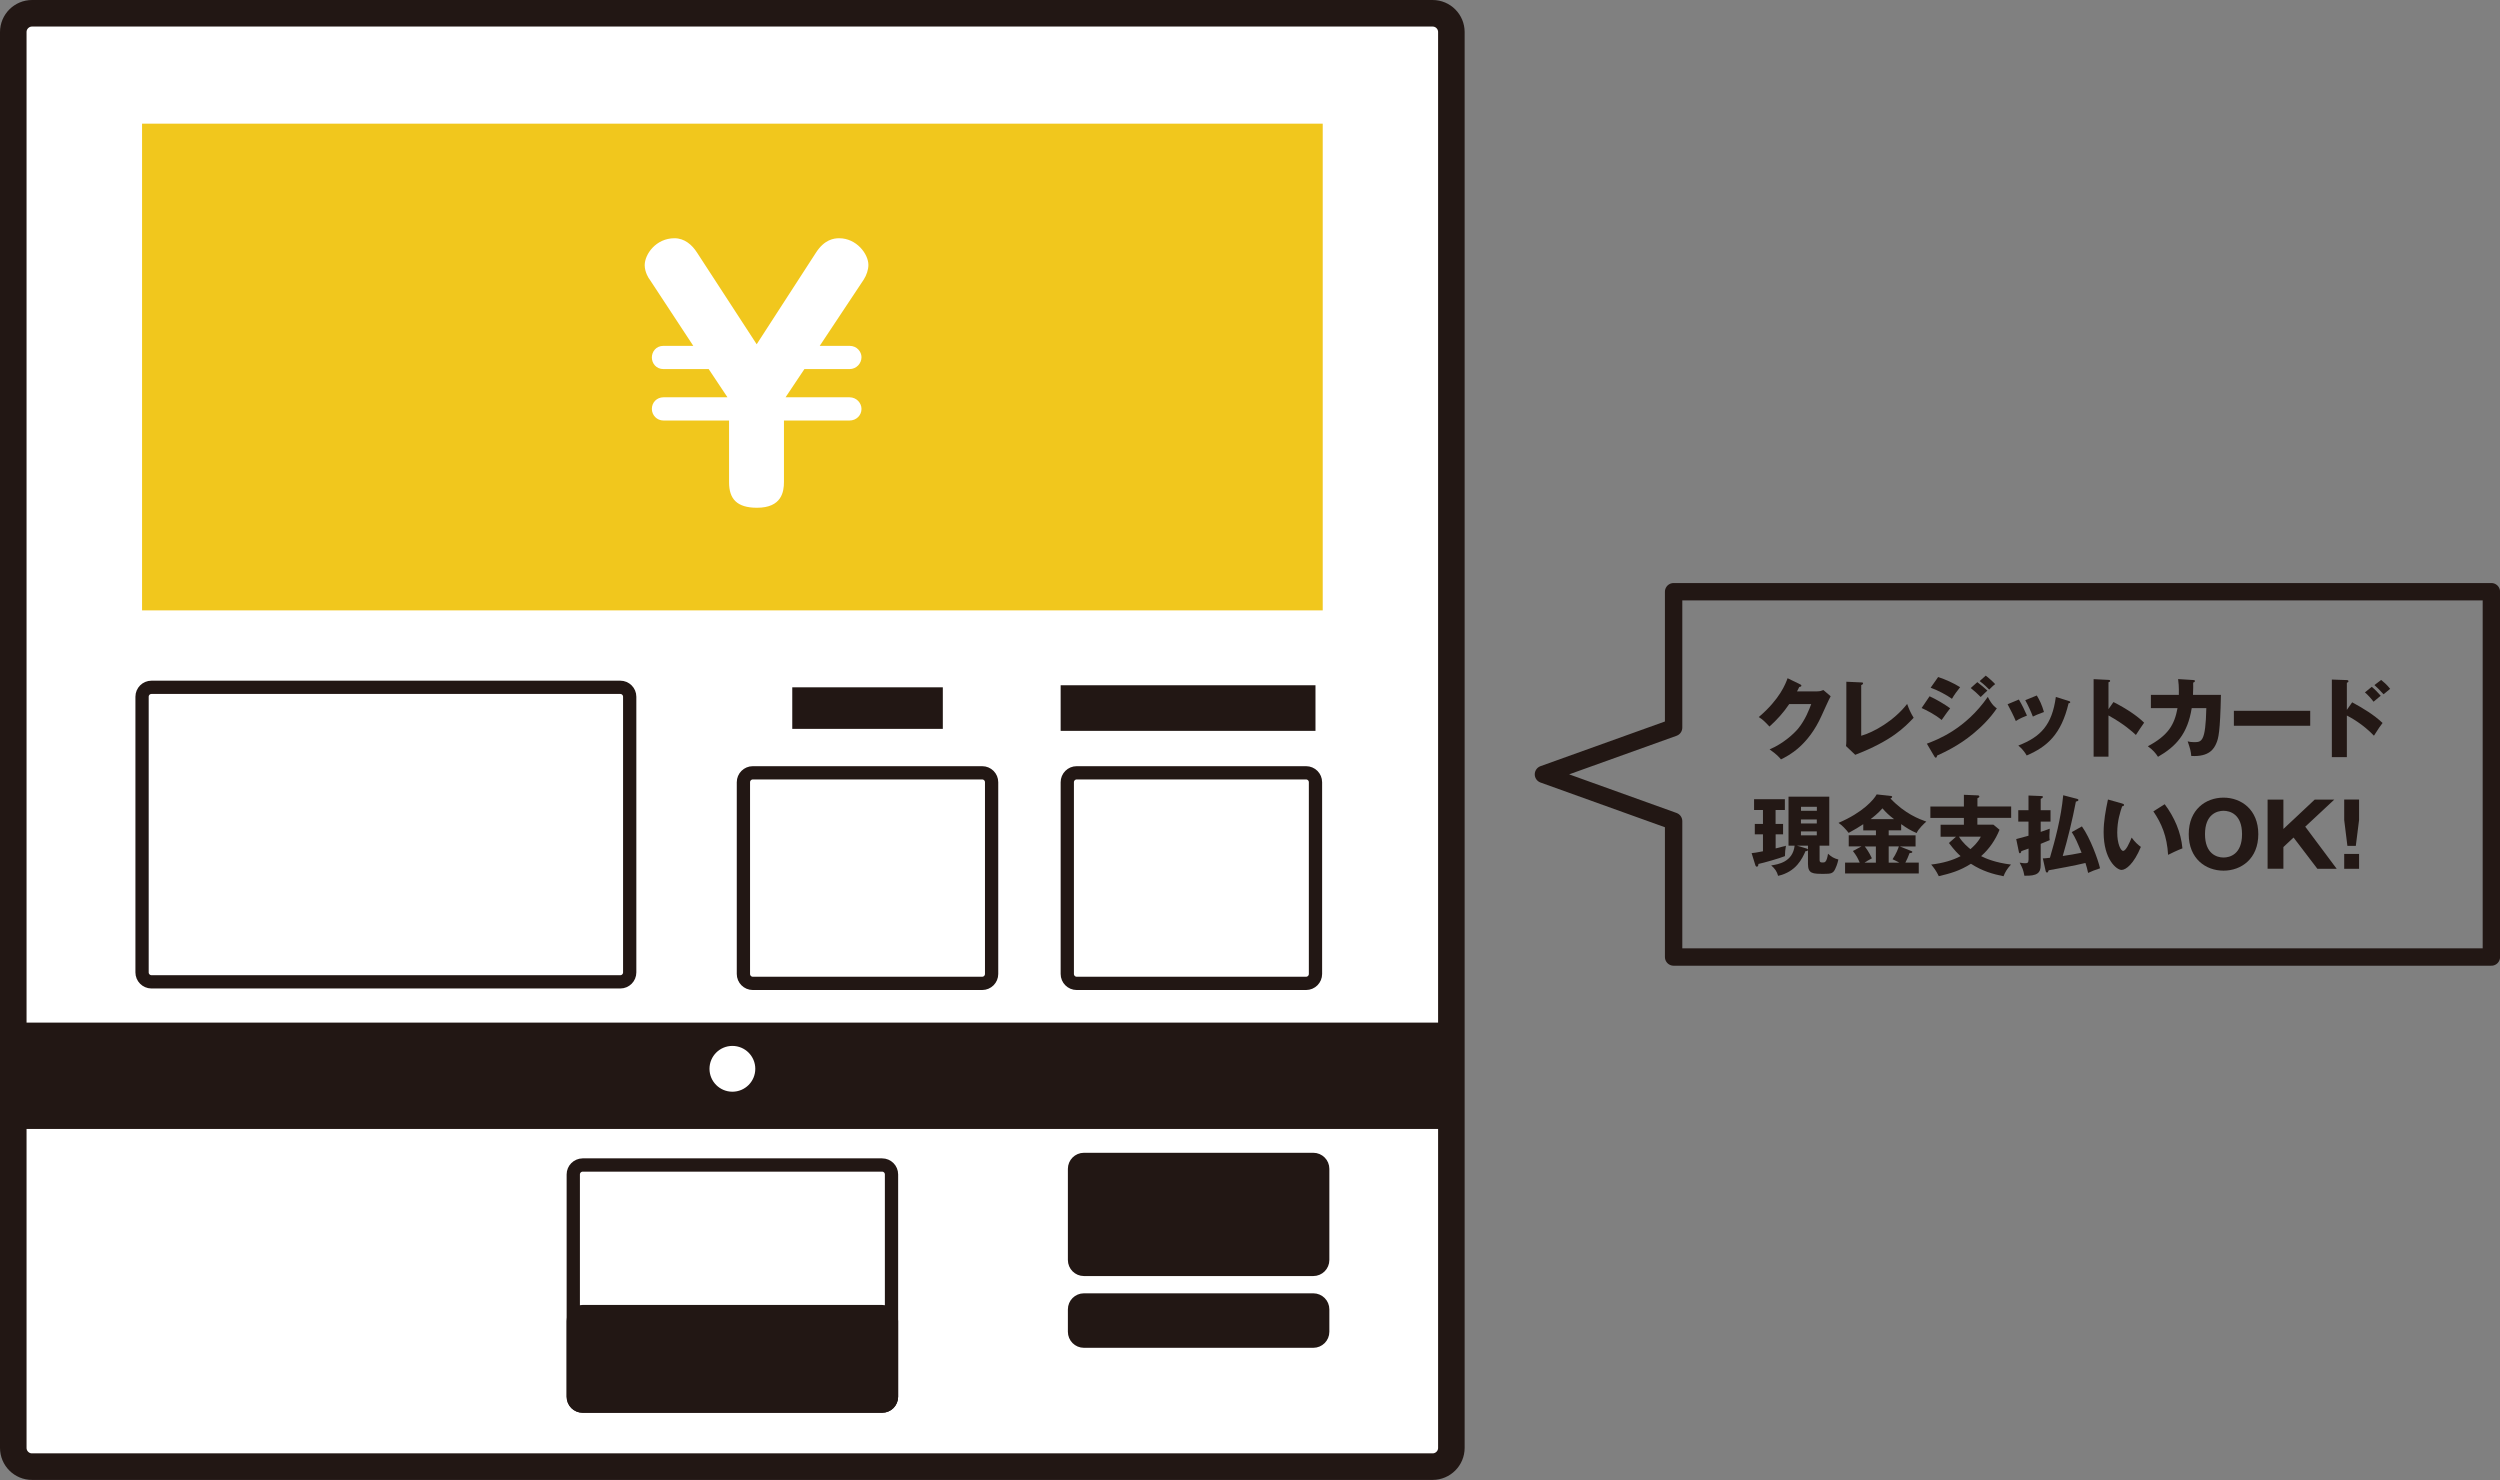 <?xml version="1.0" encoding="utf-8"?>
<!-- Generator: Adobe Illustrator 25.3.1, SVG Export Plug-In . SVG Version: 6.00 Build 0)  -->
<svg version="1.1" id="レイヤー_1" xmlns="http://www.w3.org/2000/svg" xmlns:xlink="http://www.w3.org/1999/xlink" x="0px"
	 y="0px" viewBox="0 0 376.61 222.95" style="enable-background:new 0 0 376.61 222.95;" xml:space="preserve">
<rect x="0" y="0" width="376.61" height="222.95" fill="#808080" stroke="none"/>
<style type="text/css">
	.st0{fill:#231815;}
	.st1{fill:none;stroke:#221714;stroke-width:2.618;stroke-linecap:round;stroke-linejoin:round;stroke-miterlimit:10;}
	.st2{fill:#FFFFFF;stroke:#221714;stroke-width:4;stroke-miterlimit:10;}
	.st3{fill:#F1C71D;}
	.st4{fill:#FFFFFF;stroke:#221714;stroke-width:2;stroke-miterlimit:10;}
	.st5{fill:#221714;stroke:#221714;stroke-width:2;stroke-miterlimit:10;}
	.st6{fill:#221714;}
	.st7{fill:#FFFFFF;}
</style>
<g>
	<g>
		<g>
			<path class="st0" d="M273.74,104.15c0.44,0,0.67-0.09,0.94-0.2l1.1,0.94c-0.24,0.4-1.04,2.21-1.35,2.88
				c-2.04,4.58-4.97,6.05-6.14,6.63c-0.23-0.29-0.6-0.73-1.71-1.51c2.01-0.85,3.61-2.3,4.3-3.13c1.07-1.3,1.68-2.9,1.97-3.7h-3.31
				c-0.85,1.26-1.85,2.38-2.98,3.39c-0.71-0.75-0.98-1.03-1.61-1.43c3.21-2.73,4.05-5.05,4.34-5.85l1.91,0.93
				c0.05,0.03,0.17,0.09,0.17,0.2c0,0.13-0.19,0.17-0.32,0.19c-0.21,0.41-0.25,0.52-0.34,0.67H273.74z"/>
			<path class="st0" d="M280.38,102.8c0.17,0.01,0.28,0.01,0.28,0.13c0,0.16-0.18,0.24-0.28,0.28v7.63c1.88-0.53,4.93-2.24,6.92-4.8
				c0.32,0.89,0.49,1.27,0.98,2.09c-1.4,1.47-3.31,3.45-8.8,5.58l-1.39-1.32c0.03-0.19,0.05-0.61,0.05-0.79v-8.9L280.38,102.8z"/>
			<path class="st0" d="M290.68,104.89c1,0.46,2.26,1.19,3.1,1.81c-0.38,0.48-0.53,0.69-1.28,1.76c-1.11-0.9-2.32-1.48-3.02-1.8
				L290.68,104.89z M290.27,112.03c1.59-0.6,5.82-2.2,9.18-7.05c0.62,1.23,1.11,1.56,1.36,1.73c-0.99,1.46-2.22,2.71-3.59,3.84
				c-2.12,1.75-4.23,2.74-5.4,3.27c-0.03,0.15-0.07,0.32-0.21,0.32c-0.08,0-0.16-0.11-0.21-0.19L290.27,112.03z M291.97,101.99
				c1.03,0.33,2.37,0.93,3.31,1.53c-0.44,0.56-0.87,1.12-1.23,1.75c-0.75-0.56-2.25-1.34-3.21-1.67L291.97,101.99z M297.87,102.76
				c0.41,0.3,1.2,0.97,1.52,1.27c-0.15,0.12-0.67,0.65-1.01,0.97c-0.48-0.48-0.97-0.94-1.5-1.35L297.87,102.76z M299.14,101.78
				c0.4,0.29,1.15,0.97,1.42,1.28c-0.23,0.16-0.29,0.22-0.9,0.82c-0.81-0.82-1.2-1.1-1.44-1.28L299.14,101.78z"/>
			<path class="st0" d="M304.13,105.38c0.41,0.66,0.97,1.81,1.22,2.42c-0.33,0.12-1.08,0.42-1.68,0.82
				c-0.36-0.86-0.81-1.72-1.24-2.53L304.13,105.38z M311.62,105.59c0.15,0.04,0.25,0.08,0.25,0.2c0,0.13-0.18,0.15-0.25,0.15
				c-1.11,4.7-3.24,6.55-6.31,7.87c-0.16-0.28-0.56-0.93-1.26-1.5c3.39-1.31,5.08-3.11,5.65-7.32L311.62,105.59z M306.83,104.77
				c0.45,0.74,0.77,1.42,1.08,2.49c-0.97,0.36-1.28,0.49-1.67,0.69c-0.25-0.67-0.79-1.85-1.15-2.47L306.83,104.77z"/>
			<path class="st0" d="M318.38,105.76c1.96,0.99,3.64,2.13,4.62,3.11c-0.59,0.86-0.66,0.95-1.24,1.85
				c-0.44-0.41-1.76-1.64-4.13-2.94v6.21h-2.24v-11.68l2.24,0.11c0.09,0,0.25,0.01,0.25,0.15c0,0.13-0.15,0.19-0.25,0.21v4.05
				L318.38,105.76z"/>
			<path class="st0" d="M330.39,102.44c0.17,0.01,0.26,0.03,0.26,0.15c0,0.16-0.16,0.2-0.26,0.24c0.01,0.41,0.01,0.95-0.03,1.85
				h4.21c-0.12,5.62-0.37,6.54-0.69,7.28c-0.34,0.81-1.05,2.08-3.78,1.92c-0.05-0.65-0.16-1.12-0.54-2.2
				c0.25,0.07,0.5,0.12,0.94,0.12c1.15,0,1.76,0,1.87-5.12h-2.2c-0.63,3.93-2.41,5.79-5.08,7.33c-0.34-0.53-0.75-1.04-1.53-1.59
				c3.06-1.63,4.01-3.23,4.47-5.74h-4.01v-2h4.21c0.03-1.22-0.05-1.95-0.11-2.38L330.39,102.44z"/>
			<path class="st0" d="M348.02,107.08v2.25h-11.5v-2.25H348.02z"/>
			<path class="st0" d="M354.34,105.8c1.63,0.89,3.23,1.84,4.58,3.11c-0.42,0.56-0.52,0.69-1.3,1.92c-1.65-1.75-3.58-2.79-4.08-3.04
				v6.27h-2.26v-11.69l2.26,0.08c0.07,0,0.24,0.01,0.24,0.17c0,0.16-0.15,0.2-0.24,0.23v4.09L354.34,105.8z M357.29,103.46
				c0.49,0.41,0.93,0.87,1.35,1.35c-0.3,0.25-0.79,0.65-1.08,0.9c-0.24-0.34-0.87-1.06-1.3-1.4L357.29,103.46z M358.71,102.43
				c0.25,0.2,0.9,0.74,1.35,1.34c-0.17,0.13-0.86,0.71-0.99,0.82c-0.69-0.75-0.97-1.03-1.38-1.39L358.71,102.43z"/>
			<path class="st0" d="M267.49,124.12h1.12v1.57h-1.12v2.12c0.69-0.17,1.15-0.29,1.55-0.4c-0.11,0.61-0.13,0.9-0.15,1.56
				c-0.81,0.34-3.31,1.04-4,1.18c0,0.09,0,0.41-0.24,0.41c-0.12,0-0.19-0.13-0.21-0.2l-0.57-1.84c0.33-0.03,0.74-0.08,1.71-0.28
				v-2.55h-1.23v-1.57h1.23v-2.1h-1.34v-1.63h4.64v1.63h-1.4V124.12z M269.43,127.39v-7.38h6.14v7.38h-1.46v2.16
				c0,0.32,0.12,0.38,0.46,0.38c0.33,0,0.6,0,0.81-1.32c0.53,0.48,0.89,0.69,1.56,0.87c-0.15,0.73-0.4,1.27-0.48,1.43
				c-0.32,0.69-0.69,0.73-1.69,0.73c-1.69,0-2.41,0-2.41-1.51v-2.08c-0.03,0.15-0.19,0.17-0.37,0.17c-0.5,1.12-1.4,3.11-4.13,3.72
				c-0.17-0.66-0.5-1.11-1.04-1.57c1.04-0.16,3.25-0.5,3.53-2.98H269.43z M272.16,127.83c0.08,0.03,0.17,0.05,0.2,0.17v-0.61h-1.68
				L272.16,127.83z M273.7,122.14v-0.6h-2.39v0.6H273.7z M271.3,123.45v0.6h2.39v-0.6H271.3z M271.3,125.25v0.59h2.39v-0.59H271.3z"
				/>
			<path class="st0" d="M284.52,125.84h4.05v1.67h-2.38l1.69,0.67c0.12,0.05,0.2,0.08,0.2,0.16c0,0.15-0.21,0.17-0.42,0.18
				c-0.22,0.58-0.38,0.98-0.63,1.43h2.02v1.63h-11.1v-1.63h2.21c-0.32-0.73-0.5-1.06-1.03-1.75l1.3-0.7h-1.93v-1.67h4.1v-0.74h-1.91
				v-0.93c-0.87,0.56-1.11,0.71-2.2,1.31c-0.49-0.62-0.95-1.11-1.53-1.51c3.69-1.57,5.36-3.54,5.75-4.29l2.16,0.24
				c0.08,0.01,0.17,0.03,0.17,0.13c0,0.13-0.13,0.2-0.26,0.24c2.21,2.33,4.35,3.11,5.41,3.49c-0.25,0.21-1.18,1.06-1.46,1.72
				c-0.9-0.38-1.42-0.7-2.33-1.34v0.93h-1.88V125.84z M282.59,127.51h-1.68c0.17,0.21,0.66,0.86,1.08,1.79
				c-0.56,0.3-0.81,0.45-1.12,0.66h1.72V127.51z M285.33,123.4c-0.75-0.57-1.18-0.97-1.75-1.63c-0.67,0.77-1.47,1.39-1.79,1.63
				H285.33z M284.52,129.96h1.61c-0.53-0.29-0.78-0.41-1.03-0.52c0.57-0.85,0.83-1.56,0.95-1.93h-1.53V129.96z"/>
			<path class="st0" d="M302.97,121.49v1.72h-5.09v1.02h2.41l0.93,0.77c-0.62,1.52-1.55,2.9-2.78,3.97c0.67,0.34,2.12,0.98,4.5,1.27
				c-0.63,0.69-0.9,1.19-1.12,1.76c-1.57-0.32-3.16-0.75-4.91-1.88c-1.69,1.07-3.1,1.46-4.84,1.87c-0.42-0.86-0.75-1.28-1.15-1.75
				c1.8-0.21,3.29-0.66,4.43-1.27c-0.41-0.38-0.85-0.79-1.76-1.98l1.07-0.94h-2.32v-1.81h3.51v-1.02h-5.05v-1.72h5.05v-1.77
				l2.13,0.09c0.09,0,0.2,0.07,0.2,0.18c0,0.11-0.11,0.16-0.29,0.25v1.24H302.97z M295.11,126.04c0.53,0.91,1.42,1.64,1.72,1.88
				c0.37-0.33,1.1-0.95,1.57-1.88H295.11z"/>
			<path class="st0" d="M305.58,119.84l1.93,0.08c0.07,0,0.24,0,0.24,0.13c0,0.15-0.18,0.22-0.33,0.29v1.71h1.48v1.72h-1.48v1.55
				c0.73-0.25,0.91-0.32,1.36-0.48c-0.01,0.17-0.05,0.93-0.05,1.08c0,0.29,0.01,0.42,0.05,0.64c-0.71,0.3-0.99,0.42-1.36,0.56v3.19
				c0,1.2-0.53,1.67-2.46,1.61c-0.17-0.91-0.29-1.16-0.71-1.97c0.42,0.08,0.69,0.09,0.82,0.09c0.33,0,0.52-0.04,0.52-0.57v-1.64
				c-0.66,0.24-0.81,0.29-1.08,0.38c-0.05,0.25-0.15,0.33-0.23,0.33c-0.11,0-0.13-0.15-0.15-0.21l-0.4-1.93
				c0.6-0.15,1.24-0.33,1.85-0.5v-2.13h-1.54v-1.72h1.54V119.84z M307.74,129.31c0.28,0,0.36-0.01,1.07-0.09
				c0.77-2.65,1.68-5.97,2-9.42l2.08,0.54c0.12,0.03,0.21,0.07,0.21,0.18c0,0.13-0.16,0.19-0.38,0.24
				c-0.53,2.76-1.19,5.49-1.98,8.19c0.77-0.12,1.98-0.3,2.84-0.49c-0.61-1.48-0.9-2.2-1.48-3.11l1.53-0.86
				c1.28,1.81,2.43,5.01,2.73,6.31c-0.85,0.28-1.23,0.44-1.8,0.7c-0.11-0.52-0.21-0.93-0.4-1.5c-1.51,0.38-4.47,0.91-5.53,1.1
				c-0.11,0.26-0.13,0.34-0.26,0.34c-0.12,0-0.17-0.11-0.2-0.21L307.74,129.31z"/>
			<path class="st0" d="M319.71,121.05c0.12,0.04,0.26,0.08,0.26,0.2c0,0.17-0.16,0.2-0.28,0.21c-0.28,0.81-0.74,2.2-0.74,3.98
				c0,1.61,0.5,2.74,0.89,2.74c0.42,0,0.93-1.16,1.28-2c0.49,0.67,0.99,1.12,1.39,1.4c-1.06,2.57-2.26,3.47-2.91,3.47
				c-0.74,0-2.7-1.57-2.7-5.66c0-1.69,0.29-3.24,0.65-4.95L319.71,121.05z M326.1,121.15c1.46,1.96,2.45,4.21,2.67,6.65
				c-0.78,0.3-1.72,0.75-2.16,0.98c-0.16-2.8-0.98-4.74-2.22-6.55L326.1,121.15z"/>
			<path class="st0" d="M334.96,131.16c-2.69,0-5.24-1.81-5.24-5.5c0-3.69,2.55-5.5,5.24-5.5c2.66,0,5.24,1.79,5.24,5.5
				C340.2,129.38,337.62,131.16,334.96,131.16z M332.17,125.66c0,2.94,1.75,3.52,2.79,3.52c0.93,0,2.79-0.46,2.79-3.52
				c0-3.02-1.83-3.52-2.79-3.52C334.01,122.14,332.17,122.64,332.17,125.66z"/>
			<path class="st0" d="M343.98,127.6v3.27h-2.38v-10.42h2.38v4.43l4.72-4.43h2.95l-4.38,4.08l4.74,6.35h-2.91l-3.59-4.71
				L343.98,127.6z"/>
			<path class="st0" d="M355.38,120.45v3.08l-0.49,3.89h-1.27l-0.48-3.89v-3.08H355.38z M353.14,128.64h2.24v2.24h-2.24V128.64z"/>
		</g>
		<g>
			<g>
				<polygon class="st1" points="252.12,89.14 252.12,109.61 232.51,116.65 252.12,123.7 252.12,144.17 375.31,144.17 375.31,89.14 
									"/>
			</g>
		</g>
	</g>
	<g>
		<g>
			<path class="st2" d="M2,218.11V4.83C2,3.27,3.27,2,4.83,2h210.98c1.57,0,2.83,1.27,2.83,2.83v213.28c0,1.57-1.27,2.83-2.83,2.83
				H4.83C3.27,220.95,2,219.68,2,218.11z"/>
			<g>
				<g>
					<rect x="21.4" y="18.63" class="st3" width="177.86" height="73.32"/>
				</g>
				<path class="st4" d="M21.4,146.49v-41.53c0-0.78,0.63-1.42,1.42-1.42h70.62c0.78,0,1.42,0.63,1.42,1.42v41.53
					c0,0.78-0.63,1.42-1.42,1.42H22.81C22.03,147.9,21.4,147.27,21.4,146.49z"/>
				<path class="st4" d="M160.78,146.72v-28.88c0-0.78,0.63-1.42,1.42-1.42h34.55c0.78,0,1.42,0.63,1.42,1.42v28.88
					c0,0.78-0.63,1.42-1.42,1.42H162.2C161.41,148.14,160.78,147.5,160.78,146.72z"/>
				<path class="st4" d="M111.99,146.72v-28.88c0-0.78,0.63-1.42,1.42-1.42h34.55c0.78,0,1.42,0.63,1.42,1.42v28.88
					c0,0.78-0.63,1.42-1.42,1.42h-34.55C112.62,148.14,111.99,147.5,111.99,146.72z"/>
				<path class="st5" d="M161.87,176.08v13.73c0,0.78,0.63,1.42,1.42,1.42h34.55c0.78,0,1.42-0.63,1.42-1.42v-13.73
					c0-0.78-0.63-1.42-1.42-1.42h-34.55C162.5,174.66,161.87,175.3,161.87,176.08z"/>
				<path class="st5" d="M161.87,197.25v3.37c0,0.78,0.63,1.42,1.42,1.42h34.55c0.78,0,1.42-0.63,1.42-1.42v-3.37
					c0-0.78-0.63-1.42-1.42-1.42h-34.55C162.5,195.83,161.87,196.47,161.87,197.25z"/>
				<path class="st4" d="M86.36,176.92v33.48c0,0.78,0.63,1.42,1.42,1.42h45.1c0.78,0,1.42-0.63,1.42-1.42v-33.48
					c0-0.78-0.63-1.42-1.42-1.42h-45.1C86.99,175.51,86.36,176.14,86.36,176.92z"/>
				<path class="st5" d="M86.36,199v11.41c0,0.78,0.63,1.42,1.42,1.42h45.1c0.78,0,1.42-0.63,1.42-1.42V199
					c0-0.78-0.63-1.42-1.42-1.42h-45.1C86.99,197.58,86.36,198.22,86.36,199z"/>
				<rect x="119.35" y="103.54" class="st6" width="22.68" height="6.26"/>
				<rect x="159.78" y="103.23" class="st6" width="38.39" height="6.87"/>
			</g>
		</g>
		<rect x="1.29" y="154.05" class="st6" width="218.06" height="16.02"/>
		<circle class="st7" cx="110.33" cy="161.01" r="3.45"/>
	</g>
	<g>
		<path class="st7" d="M97.88,42.12c-0.14-0.14-0.76-1.13-0.76-2.17c0-1.65,1.7-4.06,4.49-4.06c1.51,0,2.65,0.99,3.4,2.17l8.98,13.8
			l8.93-13.8c1.28-1.98,2.69-2.17,3.5-2.17c2.6,0,4.4,2.36,4.4,4.02c0,0.71-0.28,1.56-0.71,2.22l-6.62,9.97h4.49
			c1.13,0,1.8,0.9,1.8,1.7c0,0.95-0.76,1.8-1.8,1.8h-6.8l-2.84,4.25h9.64c1.04,0,1.8,0.85,1.8,1.75c0,0.99-0.8,1.75-1.8,1.75h-9.88
			v9.26c0,1.46-0.33,3.88-4.06,3.88c-3.02,0-4.21-1.32-4.21-3.83v-9.31h-9.88c-0.99,0-1.75-0.8-1.75-1.75
			c0-0.99,0.76-1.75,1.75-1.75h9.64l-2.83-4.25h-6.81c-1.09,0-1.75-0.85-1.75-1.75c0-0.85,0.61-1.75,1.75-1.75h4.49L97.88,42.12z"/>
	</g>
</g>
</svg>

